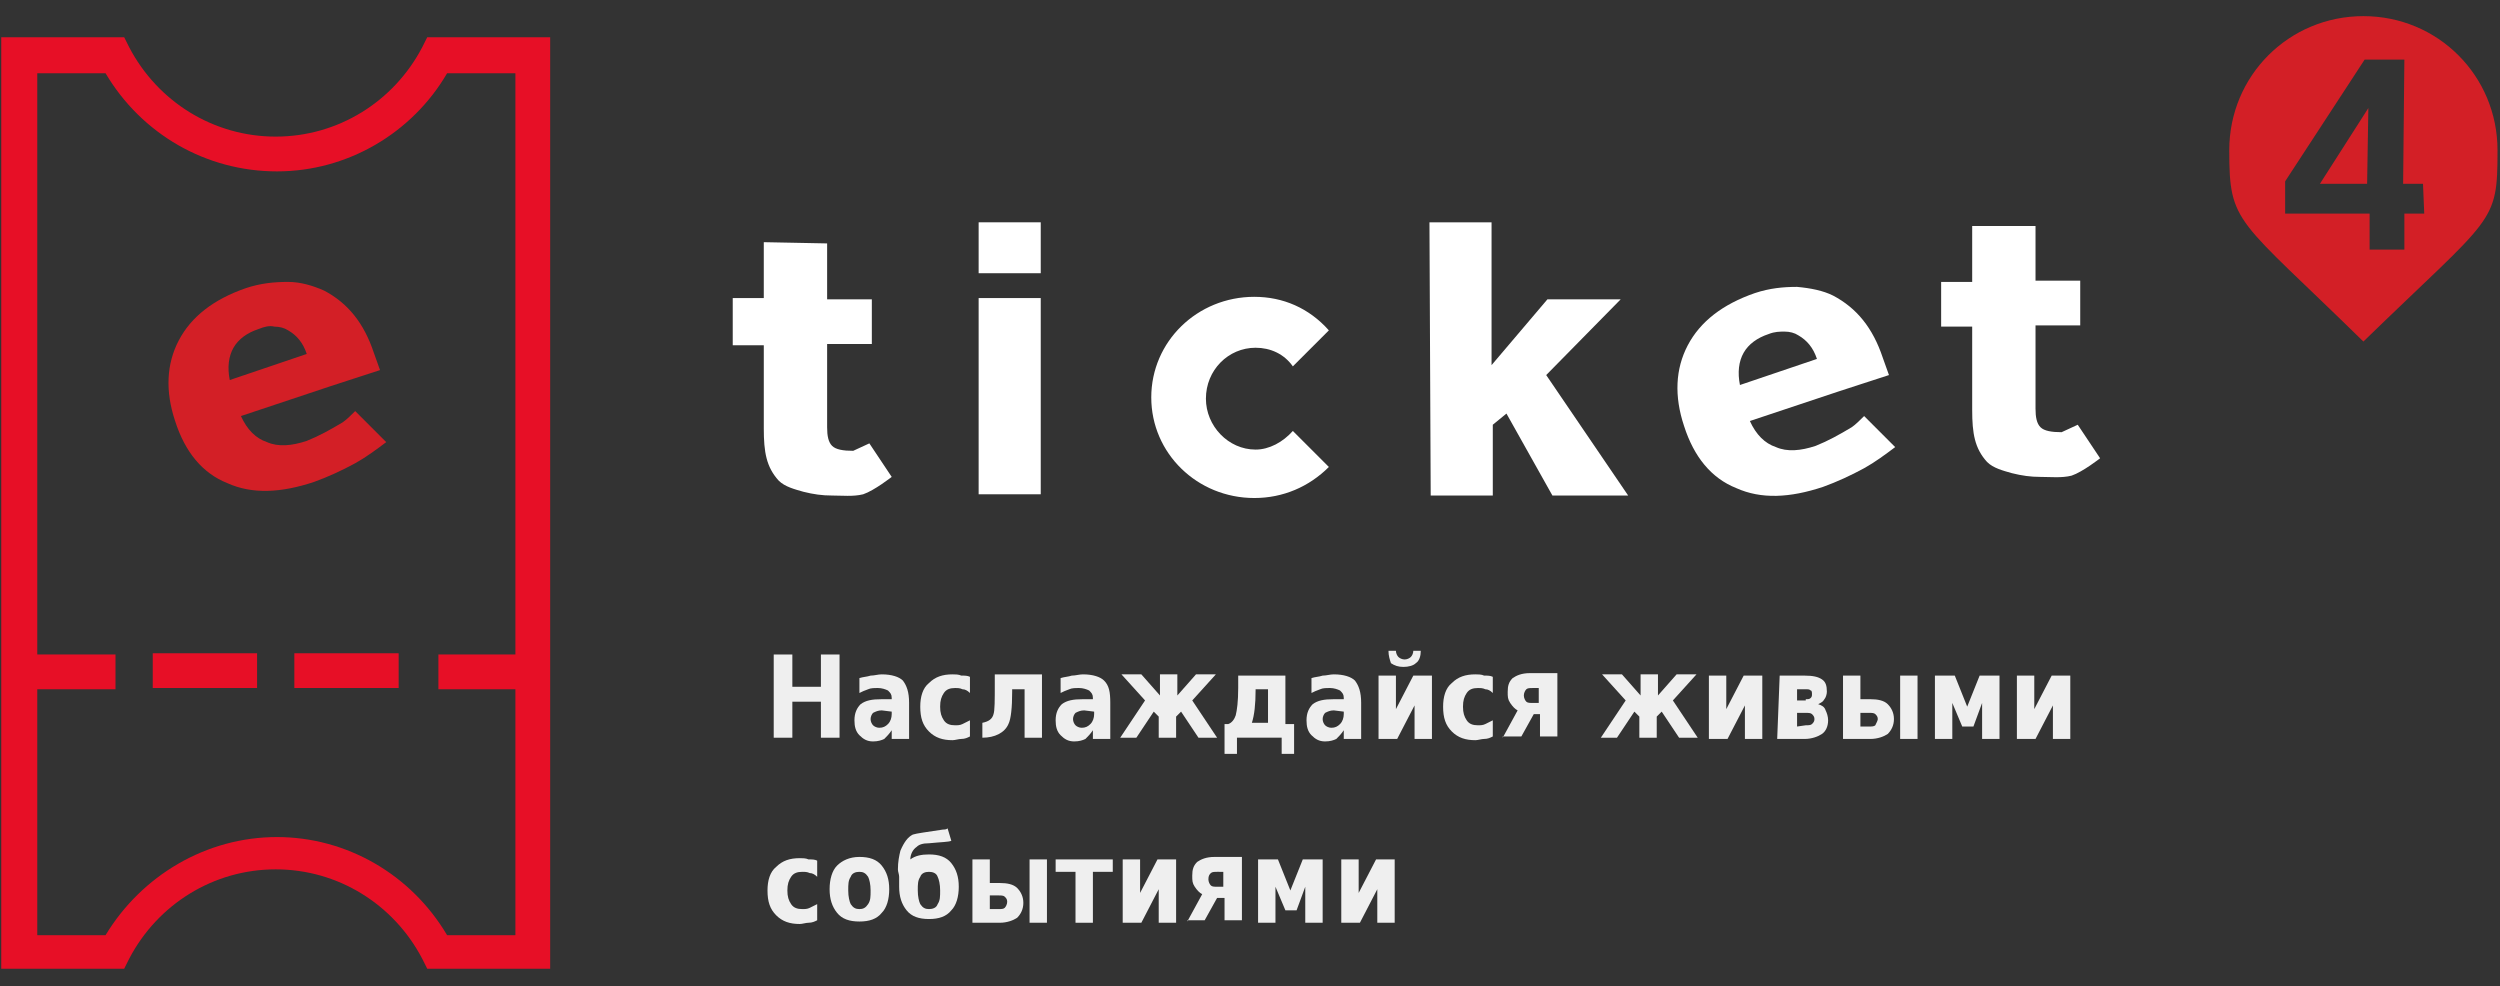<svg version="1.1" id="svg6086" xmlns="http://www.w3.org/2000/svg" x="0" y="0" viewBox="0 0 201.3 79.4" xml:space="preserve"><rect x="0" y="0" width="201.3" height="79.4" fill="#333333" stroke="none"/><style>.st1{fill:#fff}.st2{fill:#d31f26}.st3{fill:#efefef}</style><g id="layer1" transform="translate(0 -269)"><g id="g6821"><path id="rect5840" d="M.1 272v75H10l.4-.8c2.3-4.4 6.8-7.2 11.8-7.2 5 0 9.5 2.8 11.8 7.2l.4.8h9.9v-75h-9.9l-.4.8c-2.3 4.4-6.8 7.2-11.8 7.2-5 0-9.5-2.8-11.8-7.2l-.4-.8H.1zm2.9 2.9h5.5c2.9 4.9 8.1 7.9 13.8 7.9 5.7 0 10.9-3.1 13.7-7.9h5.5v46.8h-6.2v2.8h6.2v19.8H36c-2.9-4.9-8.1-7.9-13.7-7.9-5.7 0-10.9 3.1-13.8 7.9H3v-19.8h6.3v-2.8H3v-46.8zm9.3 46.7v2.8h8.4v-2.8h-8.4zm11.4 0v2.8h8.4v-2.8h-8.4z" fill="#e70f26"/><path id="path5875" class="st1" d="M66.6 288.6v4.5h3.6v3.6h-3.6v6.7c0 .7.1 1.2.4 1.5.3.3.9.4 1.7.4l1.3-.6 1.8 2.7s-1.4 1.1-2.3 1.4c-.8.2-1.7.1-2.5.1s-1.5-.1-2.3-.3c-.7-.2-1.5-.4-2-.9-1-1.1-1.2-2.3-1.2-4.2v-6.7H59V293h2.5v-4.5l5.1.1z"/><path id="path5877" class="st1" d="M78.8 293h5v15.8h-5V293zm0-6.1h5v4.1h-5v-4.1z"/><path id="path5881" class="st1" d="M115.1 286.9h5v11.5l4.5-5.3h5.9l-6 6.1 6.6 9.7H125l-3.7-6.6-1.1.9v5.7h-5l-.1-22z"/><path id="path5896" class="st1" d="M163.9 287.1v4.5h3.6v3.6h-3.6v6.7c0 .7.1 1.2.4 1.5.3.3.9.4 1.7.4l1.3-.6 1.8 2.7s-1.4 1.1-2.3 1.4c-.8.2-1.7.1-2.5.1s-1.5-.1-2.3-.3c-.7-.2-1.5-.4-2-.9-1-1.1-1.2-2.3-1.2-4.2v-6.7h-2.5v-3.6h2.5v-4.5h5.1z"/><path id="path5898" class="st2" d="M23.2 291.7c-1.1 0-2.2.1-3.4.5-2.6.9-4.4 2.3-5.4 4.2-1 1.9-1.1 4.1-.3 6.5.8 2.5 2.2 4.2 4.2 5 2 .9 4.3.8 7-.1 1.1-.4 2.2-.9 3.3-1.5.9-.5 1.7-1.1 2.5-1.7l-2.5-2.5c-.3.3-.7.7-1 .9-1 .6-1.9 1.1-2.9 1.5-1.2.4-2.3.5-3.2.1-.9-.3-1.6-1-2.1-2.1l7.2-2.4-.8-.8.8.8 4-1.3-.5-1.4c-.8-2.4-2.1-4-4-5-.9-.4-1.9-.7-2.9-.7zm-1.1 3.6c.4 0 .8.1 1.1.3.7.4 1.2 1 1.5 1.9l-6.2 2.1c-.2-1-.1-1.9.3-2.6.4-.7 1.1-1.2 2-1.5.5-.2.9-.3 1.3-.2z"/><path id="path5905" class="st1" d="M144.7 292.1c-1.1 0-2.2.1-3.4.5-2.6.9-4.4 2.3-5.4 4.2-1 1.9-1.1 4.1-.3 6.5.8 2.5 2.2 4.2 4.2 5 2 .9 4.3.8 7-.1 1.1-.4 2.2-.9 3.3-1.5.9-.5 1.7-1.1 2.5-1.7l-2.5-2.5c-.3.3-.7.7-1 .9-1 .6-1.9 1.1-2.9 1.5-1.2.4-2.3.5-3.2.1-.9-.3-1.6-1-2.1-2.1l7.2-2.4-.8-.8.8.8 4-1.3-.5-1.4c-.8-2.4-2.1-4-4-5-.8-.4-1.8-.6-2.9-.7zm-1 3.6c.4 0 .8.1 1.1.3.7.4 1.2 1 1.5 1.9l-6.2 2.1c-.2-1-.1-1.9.3-2.6.4-.7 1.1-1.2 2-1.5.5-.2.9-.2 1.3-.2z"/><path id="path5907" class="st1" d="M101 292.9c-4.6 0-8.3 3.6-8.3 8.1s3.7 8.1 8.3 8.1c2.3 0 4.4-.9 6-2.5l-2.9-2.9c-.8.9-1.9 1.5-3 1.5-2.2 0-4-1.9-4-4.1 0-2.3 1.8-4.1 4-4.1 1.2 0 2.3.5 3 1.5l2.9-2.9c-1.6-1.8-3.7-2.7-6-2.7z"/><path id="path5920" class="st2" d="M190.3 270.3c-6 0-10.8 4.8-10.8 10.8 0 6 .6 5.4 10.8 15.4 10.5-10.2 10.8-9.4 10.8-15.4s-4.8-10.8-10.8-10.8zm.1 3.5h3.2l-.1 10h1.6l.1 2.4h-1.6v2.9h-2.8v-2.9H184v-2.6l6.4-9.8zm.3 3.9l-3.9 6.1h3.8l.1-6.1z"/><path id="path5982" class="st3" d="M62.3 321.7h1.5v2.6h2.3v-2.6h1.5v6.7h-1.5v-2.9h-2.3v2.9h-1.5v-6.7z"/><path id="path5984" class="st3" d="M71 326.2c-.3 0-.5.1-.7.2-.1.1-.2.3-.2.5s.1.4.2.5c.1.1.3.2.5.2.3 0 .5-.1.7-.3.2-.2.3-.5.3-.8v-.2l-.8-.1zm2.2-.6v2.9h-1.4v-.7c-.2.3-.4.5-.6.7-.2.1-.5.2-.9.2-.5 0-.8-.2-1.1-.5-.3-.3-.4-.7-.4-1.2 0-.6.2-1 .5-1.3.4-.3.9-.4 1.7-.4h.8v-.1c0-.3-.1-.4-.3-.6-.2-.1-.5-.2-.8-.2-.3 0-.6 0-.8.1-.3.1-.5.2-.7.3v-1.2c.3-.1.6-.1.9-.2.3 0 .6-.1.9-.1.8 0 1.4.2 1.7.5.3.4.5.9.5 1.8z"/><path id="path5986" class="st3" d="M78.1 323.5v1.3c-.2-.2-.4-.3-.6-.3-.2-.1-.4-.1-.6-.1-.4 0-.7.1-.9.4-.2.3-.3.6-.3 1.1 0 .5.1.8.3 1.1.2.3.5.4.9.4.2 0 .4 0 .6-.1l.6-.3v1.3c-.2.1-.4.2-.7.2-.2 0-.5.1-.7.1-.8 0-1.4-.2-1.9-.7-.5-.5-.7-1.1-.7-2 0-.8.2-1.5.7-1.9.5-.5 1.1-.7 1.9-.7.2 0 .5 0 .7.1.3 0 .5 0 .7.1z"/><path id="path5988" class="st3" d="M79.1 328.4v-1.2c.5-.1.8-.3.9-.7.1-.3.1-1.1.1-2.4v-.8h3.8v5.1h-1.4v-3.9h-1v.2c0 1.3-.1 2.2-.3 2.6-.3.7-1.1 1.1-2.1 1.1z"/><path id="path5990" class="st3" d="M87.3 326.2c-.3 0-.5.1-.7.2-.1.1-.2.3-.2.5s.1.4.2.5c.1.1.3.2.5.2.3 0 .5-.1.7-.3.2-.2.3-.5.3-.8v-.2l-.8-.1zm2.1-.6v2.9H88v-.7c-.2.3-.4.5-.6.7-.2.1-.5.2-.9.2-.5 0-.8-.2-1.1-.5-.3-.3-.4-.7-.4-1.2 0-.6.2-1 .5-1.3.4-.3.9-.4 1.7-.4h.8v-.1c0-.3-.1-.4-.3-.6-.2-.1-.5-.2-.8-.2-.3 0-.6 0-.8.1-.3.1-.5.2-.7.3v-1.2c.3-.1.6-.1.9-.2.3 0 .6-.1.9-.1.8 0 1.4.2 1.7.5.4.4.5.9.5 1.8z"/><path id="path5992" class="st3" d="M90.2 328.4l2-3-1.9-2.1h1.6l1.5 1.7v-1.7h1.4v1.7l1.5-1.7h1.6l-1.9 2.1 2 3h-1.5l-1.4-2.1-.4.4v1.7h-1.4v-1.7l-.4-.4-1.4 2.1h-1.3z"/><path id="path5994" class="st3" d="M98.9 327.3c.3-.1.5-.4.6-.7.1-.4.2-1.1.2-2.2v-1h3.8v3.9h.7v2.4h-1v-1.3h-3.6v1.3h-1v-2.4h.3zm3.2-2.8h-1v.1c0 1.1-.1 2-.3 2.6h1.3v-2.7z"/><path id="path5996" class="st3" d="M107.4 326.2c-.3 0-.5.1-.7.2-.1.1-.2.3-.2.5s.1.4.2.5c.1.1.3.2.5.2.3 0 .5-.1.7-.3.2-.2.3-.5.3-.8v-.2l-.8-.1zm2.2-.6v2.9h-1.4v-.7c-.2.3-.4.5-.6.7-.2.1-.5.2-.9.2-.5 0-.8-.2-1.1-.5-.3-.3-.4-.7-.4-1.2 0-.6.2-1 .5-1.3.4-.3.9-.4 1.7-.4h.8v-.1c0-.3-.1-.4-.3-.6-.2-.1-.5-.2-.8-.2-.3 0-.6 0-.8.1-.3.1-.5.2-.7.3v-1.2c.3-.1.6-.1.9-.2.3 0 .6-.1.9-.1.8 0 1.4.2 1.7.5.3.4.5.9.5 1.8z"/><path id="path5998" class="st3" d="M115.3 323.4v5.1h-1.4v-2.7l-1.4 2.7H111v-5.1h1.4v2.7l1.4-2.7h1.5zm-3.5-2h.6c0 .2.1.4.2.5.1.1.3.2.5.2s.4-.1.5-.2c.1-.1.2-.3.2-.5h.6c0 .4-.1.8-.4 1-.2.2-.6.3-1 .3s-.7-.1-1-.3c-.1-.3-.2-.6-.2-1z"/><path id="path6000" class="st3" d="M120.2 323.5v1.3c-.2-.2-.4-.3-.6-.3-.2-.1-.4-.1-.6-.1-.4 0-.7.1-.9.4-.2.3-.3.6-.3 1.1 0 .5.1.8.3 1.1.2.3.5.4.9.4.2 0 .4 0 .6-.1l.6-.3v1.3c-.2.1-.4.2-.7.2-.2 0-.5.1-.7.1-.8 0-1.4-.2-1.9-.7-.5-.5-.7-1.1-.7-2 0-.8.2-1.5.7-1.9.5-.5 1.1-.7 1.9-.7.2 0 .5 0 .7.1.3 0 .5 0 .7.1z"/><path id="path6002" class="st3" d="M122.7 325c0 .2.1.4.2.5.1.1.3.1.5.1h.5v-1.2h-.5c-.2 0-.4 0-.5.1-.1.1-.2.3-.2.5zm-1.7 3.4l1.2-2.2c-.2-.1-.4-.3-.6-.6-.2-.3-.2-.5-.2-.9 0-.5.1-.8.4-1.1.3-.2.7-.4 1.4-.4h2.2v5.1H124v-1.8h-.5l-1 1.8H121z"/><path id="path6004" class="st3" d="M128.9 328.4l2-3-1.9-2.1h1.6l1.5 1.7v-1.7h1.4v1.7l1.5-1.7h1.6l-1.9 2.1 2 3h-1.5l-1.4-2.1-.4.4v1.7H132v-1.7l-.4-.4-1.4 2.1h-1.3z"/><path id="path6006" class="st3" d="M141.9 323.4v5.1h-1.4v-2.7l-1.4 2.7h-1.5v-5.1h1.4v2.7l1.4-2.7h1.5z"/><path id="path6008" class="st3" d="M145.4 325.3c.2 0 .3 0 .4-.1.1-.1.1-.2.1-.3s0-.3-.1-.3c-.1-.1-.2-.1-.4-.1h-.7v.9h.7zm0 2.1c.2 0 .4 0 .5-.1.1-.1.2-.2.2-.4s-.1-.3-.2-.4c-.1-.1-.3-.1-.5-.1h-.7v1.1l.7-.1zm-2.1-4h2c.7 0 1.1.1 1.4.3.3.2.4.5.4 1 0 .2-.1.5-.2.6-.1.2-.3.3-.5.4.3.1.5.2.6.5.1.2.2.5.2.8 0 .5-.2.9-.5 1.1-.3.2-.8.4-1.4.4h-2.2l.2-5.1z"/><path id="path6010" class="st3" d="M153 323.4h1.4v5.1H153v-5.1zm-1.8 3.5c0-.2-.1-.3-.2-.4-.1-.1-.3-.1-.5-.1h-.7v1.1h.7c.2 0 .4 0 .5-.1.1-.2.2-.4.2-.5zm-2.8-3.5h1.4v1.9h.8c.6 0 1.1.1 1.4.4.3.3.5.7.5 1.2s-.2.9-.5 1.2c-.3.2-.8.4-1.4.4h-2.2v-5.1z"/><path id="path6012" class="st3" d="M155.8 323.4h1.6l1 2.5 1-2.5h1.6v5.1h-1.4v-2.9l-.7 1.9h-.9l-.8-1.9v2.9h-1.4v-5.1z"/><path id="path6014" class="st3" d="M166.7 323.4v5.1h-1.4v-2.7l-1.4 2.7h-1.5v-5.1h1.4v2.7l1.4-2.7h1.5z"/><path id="path5963" class="st3" d="M65.8 338.3v1.3c-.2-.2-.4-.3-.6-.3-.2-.1-.4-.1-.6-.1-.4 0-.7.1-.9.4-.2.3-.3.6-.3 1.1 0 .5.1.8.3 1.1.2.3.5.4.9.4.2 0 .4 0 .6-.1l.6-.3v1.3c-.2.1-.4.2-.7.2-.2 0-.5.1-.7.1-.8 0-1.4-.2-1.9-.7-.5-.5-.7-1.1-.7-2 0-.8.2-1.5.7-1.9.5-.5 1.1-.7 1.9-.7.2 0 .5 0 .7.1.3 0 .5 0 .7.1z"/><path id="path5965" class="st3" d="M69.2 339.2c-.3 0-.6.1-.7.4-.2.3-.2.6-.2 1.1 0 .5.1.9.2 1.1.2.3.4.4.7.4.3 0 .5-.1.7-.4.2-.3.2-.6.2-1.1 0-.5-.1-.9-.2-1.1-.2-.3-.4-.4-.7-.4zm0-1.2c.8 0 1.4.2 1.8.7.4.5.6 1.1.6 1.9 0 .8-.2 1.5-.6 1.9-.4.5-1 .7-1.8.7s-1.4-.2-1.8-.7c-.4-.5-.6-1.1-.6-1.9 0-.8.2-1.5.6-1.9.4-.4 1-.7 1.8-.7z"/><path id="path5967" class="st3" d="M72.4 340.4v-.8c0-.2-.1-.4-.1-.6 0-.6.1-1.1.2-1.5.3-.7.6-1.1 1-1.3.3-.1 1.1-.2 2.4-.4.1 0 .3 0 .4-.1l.3 1c-.2.1-.8.1-1.8.2-.5 0-.8.1-1 .3-.3.2-.5.6-.5 1 .4-.3.9-.4 1.5-.4.8 0 1.4.2 1.8.7.4.5.6 1.1.6 1.9 0 .8-.2 1.5-.6 1.9-.4.5-1 .7-1.8.7s-1.4-.2-1.8-.7c-.4-.5-.6-1.1-.6-1.9 0 .2 0 .1 0 0zm2.4-1.2c-.3 0-.6.1-.7.4-.2.3-.2.6-.2 1.1 0 .5.1.9.2 1.1.2.3.4.4.7.4.3 0 .6-.1.7-.4.2-.3.2-.6.2-1.1 0-.5-.1-.9-.2-1.1-.1-.3-.4-.4-.7-.4z"/><path id="path5969" class="st3" d="M82.9 338.2h1.4v5.1h-1.4v-5.1zm-1.8 3.4c0-.2-.1-.3-.2-.4-.1-.1-.3-.1-.5-.1h-.7v1.1h.7c.2 0 .4 0 .5-.1.1-.1.2-.3.2-.5zm-2.8-3.4h1.4v1.9h.8c.6 0 1.1.1 1.4.4.3.3.5.7.5 1.2s-.2.9-.5 1.2c-.3.2-.8.4-1.4.4h-2.2v-5.1z"/><path id="path5971" class="st3" d="M85 338.2h4.6v1H88v4.1h-1.4v-4.1H85v-1z"/><path id="path5973" class="st3" d="M94.7 338.2v5.1h-1.4v-2.7l-1.4 2.7h-1.5v-5.1h1.4v2.7l1.4-2.7h1.5z"/><path id="path5975" class="st3" d="M97.3 339.8c0 .2.1.4.2.5.1.1.3.1.5.1h.5v-1.2H98c-.2 0-.4 0-.5.1-.1.1-.2.2-.2.5zm-1.7 3.4l1.2-2.2c-.2-.1-.4-.3-.6-.6-.2-.3-.2-.5-.2-.9 0-.5.1-.8.4-1.1.3-.2.7-.4 1.4-.4h2.2v5.1h-1.4v-1.8H98l-1 1.8h-1.4z"/><path id="path5977" class="st3" d="M101.3 338.2h1.6l1 2.5 1-2.5h1.6v5.1h-1.4v-2.9l-.7 1.9h-.9l-.8-1.9v2.9h-1.4v-5.1z"/><path id="path5979" class="st3" d="M112.3 338.2v5.1h-1.4v-2.7l-1.4 2.7H108v-5.1h1.4v2.7l1.4-2.7h1.5z"/></g></g></svg>